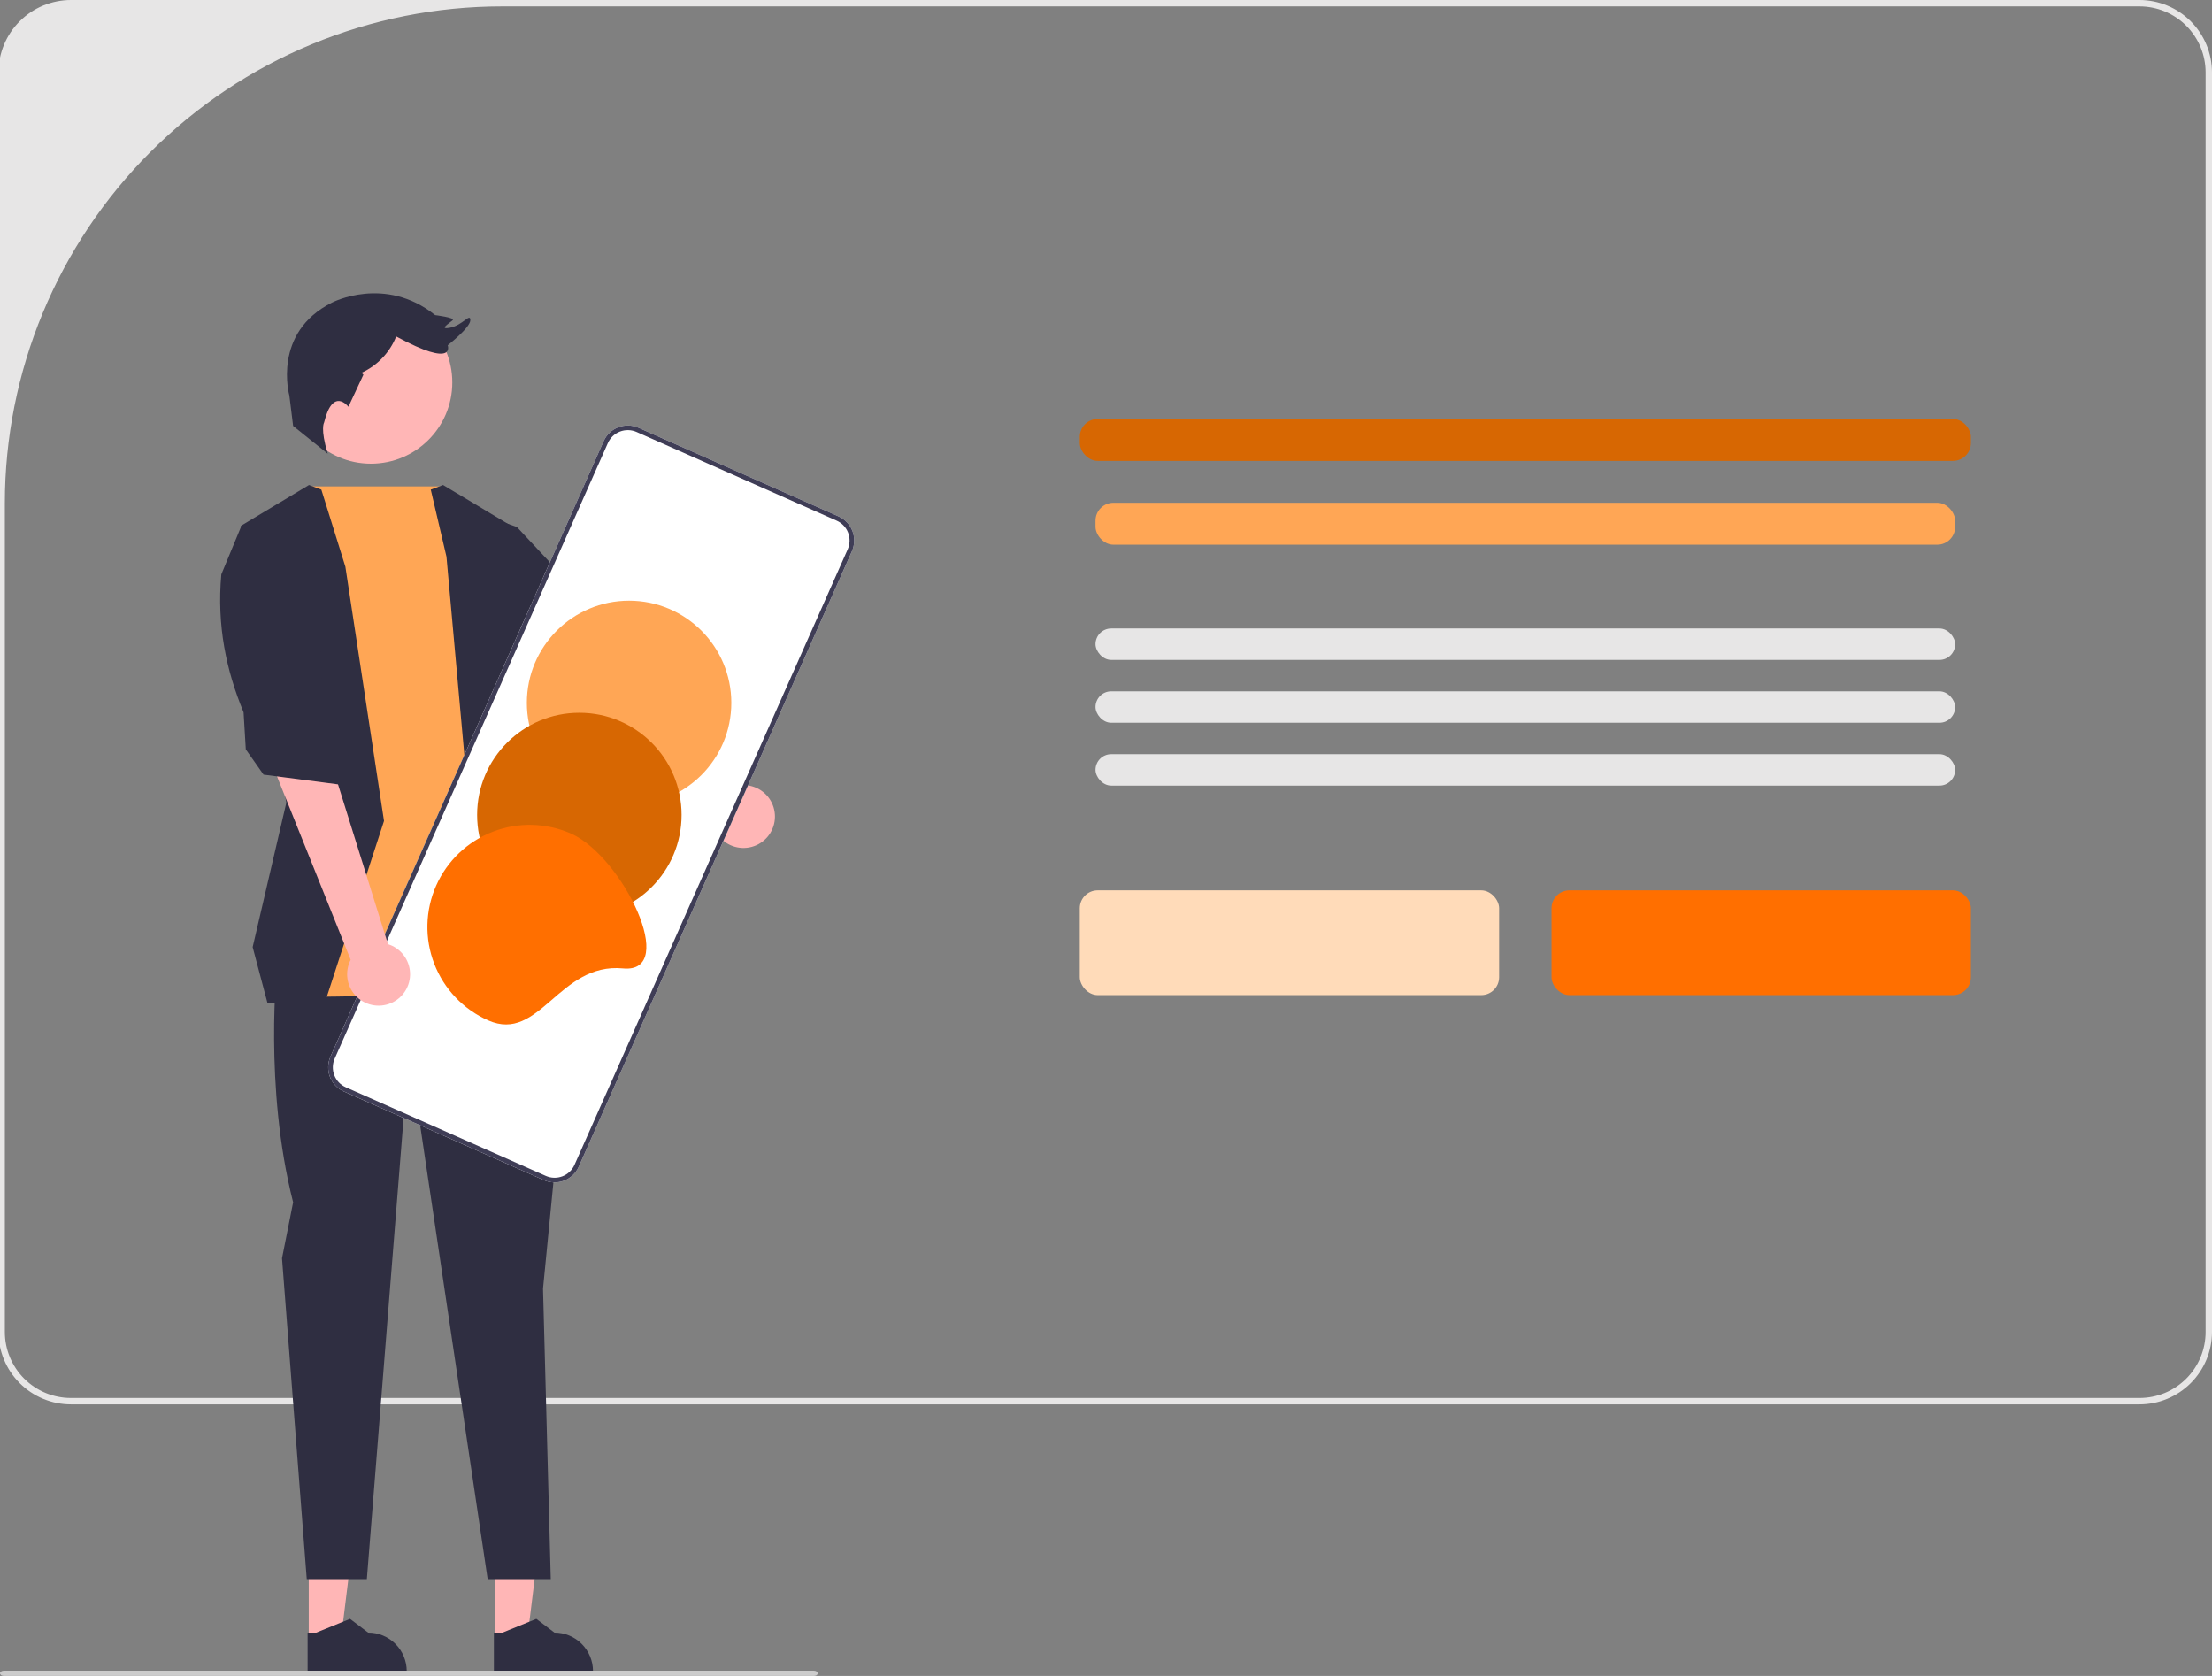 <?xml version="1.0" encoding="UTF-8"?>
<svg xmlns="http://www.w3.org/2000/svg" width="495" height="375" viewBox="0 0 495 375" fill="none">
  <rect x="0" y="0" width="495" height="375" fill="#808080" stroke="none"/>
  <g clip-path="url(#clip0_3683_12154)">
    <path d="M478.782 0H15.871C11.571 0.005 7.449 1.714 4.408 4.752C1.368 7.79 -0.342 11.908 -0.348 16.204V298.028C-0.342 302.324 1.368 306.443 4.408 309.481C7.449 312.519 11.571 314.228 15.871 314.233H478.782C483.081 314.228 487.204 312.519 490.244 309.481C493.285 306.443 494.995 302.324 495 298.028V16.204C494.995 11.908 493.285 7.79 490.244 4.752C487.204 1.714 483.081 0.005 478.782 0ZM493.571 298.028C493.571 299.969 493.188 301.89 492.445 303.683C491.702 305.476 490.612 307.104 489.239 308.477C487.866 309.849 486.235 310.937 484.441 311.68C482.647 312.422 480.724 312.804 478.782 312.804H15.871C11.949 312.804 8.187 311.248 5.413 308.477C2.64 305.706 1.082 301.947 1.082 298.028V112.606C1.082 98.006 3.96 83.549 9.552 70.06C15.144 56.572 23.341 44.316 33.674 33.992C44.006 23.668 56.273 15.479 69.774 9.891C83.274 4.304 97.744 1.428 112.357 1.428H478.782C480.724 1.428 482.647 1.811 484.441 2.553C486.235 3.296 487.866 4.384 489.239 5.756C490.612 7.128 491.702 8.757 492.445 10.55C493.188 12.343 493.571 14.264 493.571 16.204V298.028Z" fill="#E7E6E6"></path>
    <rect x="245.154" y="112.5" width="192.37" height="9.375" rx="4" fill="#FFA655"></rect>
    <rect x="241.635" y="199.219" width="93.839" height="23.438" rx="4" fill="#FFDBB9"></rect>
    <rect x="347.204" y="199.219" width="93.839" height="23.438" rx="4" fill="#FF6F00"></rect>
    <rect x="245.154" y="140.625" width="192.37" height="7.031" rx="3.516" fill="#E7E6E6"></rect>
    <rect x="245.154" y="154.688" width="192.37" height="7.031" rx="3.516" fill="#E7E6E6"></rect>
    <rect x="245.154" y="168.75" width="192.37" height="7.031" rx="3.516" fill="#E7E6E6"></rect>
    <rect x="241.635" y="93.75" width="199.408" height="9.375" rx="4" fill="#D76702"></rect>
    <path d="M110.78 366.699L117.992 366.698L121.422 338.906L110.779 338.907L110.78 366.699Z" fill="#FFB6B6"></path>
    <path d="M110.526 374.21L132.702 374.209V373.929C132.702 371.642 131.793 369.448 130.174 367.831C128.555 366.214 126.36 365.305 124.071 365.305L120.019 362.234L112.461 365.305L110.526 365.305L110.526 374.21Z" fill="#2F2E41"></path>
    <path d="M69.093 366.699L76.305 366.698L79.735 338.906L69.092 338.907L69.093 366.699Z" fill="#FFB6B6"></path>
    <path d="M68.839 374.21L91.015 374.209V373.929C91.015 371.642 90.105 369.448 88.487 367.831C86.868 366.214 84.672 365.305 82.383 365.305L78.332 362.234L70.774 365.305L68.838 365.305L68.839 374.21Z" fill="#2F2E41"></path>
    <path d="M159.356 182.176L134.786 159.154L141.441 148.016L165.673 175.703C167.111 175.558 168.559 175.859 169.819 176.565C171.08 177.271 172.093 178.347 172.721 179.648C173.348 180.949 173.56 182.411 173.327 183.836C173.095 185.261 172.429 186.58 171.42 187.614C170.411 188.648 169.108 189.347 167.688 189.615C166.268 189.884 164.799 189.71 163.482 189.116C162.165 188.522 161.062 187.537 160.324 186.296C159.586 185.054 159.248 183.616 159.356 182.176Z" fill="#FFB6B6"></path>
    <path d="M62.038 215.689C62.038 215.689 58.987 243.117 65.596 269.022L63.107 281.544L68.646 353.339H82.093L91.523 234.99L109.129 353.339H123.251L121.518 288.324L127.631 225.847L125.077 211.625L62.038 215.689Z" fill="#2F2E41"></path>
    <path d="M99.194 108.828H69.172L64.124 121.653L65.342 223.053C65.342 223.053 124.822 223.053 128.889 218.99L116.18 174.799L111.604 118.418L99.194 108.828Z" fill="#FFA655"></path>
    <path d="M115.671 117.914L137.023 140.772L144.649 145.851L146.682 152.454L138.04 167.185L128.381 163.629L125.331 152.454L107.407 137.814L105.503 114.359L115.671 117.914Z" fill="#2F2E41"></path>
    <path d="M96.395 109.555L99.908 124.541L104.742 178.102L111.351 218.738H130.417L118.976 174.547L114.401 117.658L99.149 108.516L96.395 109.555Z" fill="#2F2E41"></path>
    <path d="M71.908 109.555L77.288 126.801L85.931 183.69L72.713 224.325L59.88 224.525L56.54 211.919L64.071 179.626L53.903 117.658L69.154 108.516L71.908 109.555Z" fill="#2F2E41"></path>
    <path d="M83.017 103.753C93.067 103.753 101.214 95.613 101.214 85.572C101.214 75.531 93.067 67.391 83.017 67.391C72.967 67.391 64.82 75.531 64.82 85.572C64.82 95.613 72.967 103.753 83.017 103.753Z" fill="#FFB6B6"></path>
    <path d="M72.519 94.568C72.519 94.568 71.645 95.892 73.333 101.513L65.596 95.307L64.75 88.491C64.75 88.491 60.812 74.441 74.312 67.697C74.312 67.697 86.125 61.515 97.375 70.507C97.375 70.507 101.875 71.069 101.312 71.631C100.75 72.193 97.937 73.879 100.75 73.317C103.562 72.755 105.25 69.945 105.25 71.631C105.25 73.317 100.187 77.251 100.187 77.251C100.187 77.251 102.156 82.59 88.656 75.284C87.212 78.891 84.43 81.802 80.891 83.409L81.324 83.832L77.969 91.02C77.969 91.02 74.488 86.419 72.519 94.568Z" fill="#2F2E41"></path>
    <path d="M73.947 236.44L135.085 98.709C135.721 97.28 136.899 96.161 138.359 95.599C139.82 95.036 141.444 95.075 142.876 95.707L187.645 115.546C189.076 116.181 190.195 117.358 190.758 118.817C191.321 120.277 191.282 121.9 190.649 123.33L129.512 261.062C128.875 262.491 127.698 263.609 126.237 264.172C124.776 264.734 123.152 264.695 121.72 264.063L76.951 244.225C75.521 243.589 74.401 242.412 73.838 240.953C73.275 239.494 73.314 237.871 73.947 236.44Z" fill="white"></path>
    <path d="M73.947 236.44L135.085 98.709C135.721 97.28 136.899 96.161 138.359 95.599C139.82 95.036 141.444 95.075 142.876 95.707L187.645 115.546C189.076 116.181 190.195 117.358 190.758 118.817C191.321 120.277 191.282 121.9 190.649 123.33L129.512 261.062C128.875 262.491 127.698 263.609 126.237 264.172C124.776 264.734 123.152 264.695 121.72 264.063L76.951 244.225C75.521 243.589 74.401 242.412 73.838 240.953C73.275 239.494 73.314 237.871 73.947 236.44ZM189.699 122.909C190.221 121.73 190.253 120.393 189.789 119.19C189.325 117.988 188.403 117.018 187.224 116.495L142.455 96.656C141.275 96.135 139.936 96.103 138.733 96.567C137.529 97.03 136.559 97.952 136.034 99.129L74.897 236.861C74.375 238.04 74.343 239.377 74.807 240.58C75.271 241.782 76.194 242.752 77.372 243.276L122.142 263.114C123.321 263.635 124.66 263.667 125.863 263.204C127.067 262.74 128.037 261.818 128.562 260.641L189.699 122.909Z" fill="#3F3D56"></path>
    <path d="M140.776 180.121C153.411 180.121 163.654 169.887 163.654 157.263C163.654 144.64 153.411 134.406 140.776 134.406C128.142 134.406 117.899 144.64 117.899 157.263C117.899 169.887 128.142 180.121 140.776 180.121Z" fill="#FFA655"></path>
    <path d="M129.647 205.199C142.281 205.199 152.524 194.965 152.524 182.342C152.524 169.718 142.281 159.484 129.647 159.484C117.012 159.484 106.77 169.718 106.77 182.342C106.77 194.965 117.012 205.199 129.647 205.199Z" fill="#D76702"></path>
    <path d="M109.242 228.314C106.496 227.097 104.016 225.352 101.945 223.177C99.874 221.003 98.252 218.442 97.171 215.642C96.091 212.841 95.573 209.855 95.647 206.854C95.721 203.854 96.386 200.897 97.604 198.153C98.822 195.409 100.569 192.932 102.746 190.862C104.922 188.793 107.485 187.172 110.288 186.093C113.091 185.013 116.08 184.495 119.083 184.569C122.086 184.644 125.045 185.308 127.792 186.525C139.342 191.643 152.007 217.892 139.43 216.686C125.027 215.305 120.792 233.432 109.242 228.314Z" fill="#FF6F00"></path>
    <path d="M78.471 214.752L60.595 170.25L74.891 173.107L86.821 211.268C88.201 211.698 89.415 212.541 90.298 213.684C91.182 214.827 91.692 216.214 91.759 217.656C91.827 219.098 91.448 220.527 90.675 221.747C89.903 222.967 88.773 223.92 87.439 224.477C86.105 225.033 84.633 225.166 83.221 224.857C81.809 224.549 80.526 223.814 79.547 222.752C78.568 221.69 77.939 220.352 77.747 218.921C77.554 217.49 77.807 216.034 78.471 214.752Z" fill="#FFB6B6"></path>
    <path d="M49.526 128.514C48.486 139.986 50.641 150.058 54.506 159.382L55.003 167.675L58.977 173.328L75.922 175.539L79.034 165.735L72.069 156.476L71.483 133.353L54.105 117.469L49.526 128.514Z" fill="#2F2E41"></path>
    <path d="M182.986 374.414C182.986 374.491 182.964 374.567 182.922 374.639C182.879 374.71 182.816 374.774 182.737 374.829C182.658 374.883 182.564 374.927 182.46 374.956C182.357 374.985 182.246 375 182.134 375H0.852C0.626 375 0.409 374.938 0.249 374.828C0.09 374.719 0 374.569 0 374.414C0 374.259 0.09 374.11 0.249 374C0.409 373.89 0.626 373.828 0.852 373.828H182.134C182.246 373.828 182.357 373.843 182.46 373.872C182.564 373.902 182.658 373.945 182.737 373.999C182.816 374.054 182.879 374.118 182.922 374.19C182.964 374.261 182.986 374.337 182.986 374.414Z" fill="#CCCCCC"></path>
  </g>
  <defs>
    <clipPath id="clip0_3683_12154">
      <rect width="495" height="375" fill="white"></rect>
    </clipPath>
  </defs>
</svg>
